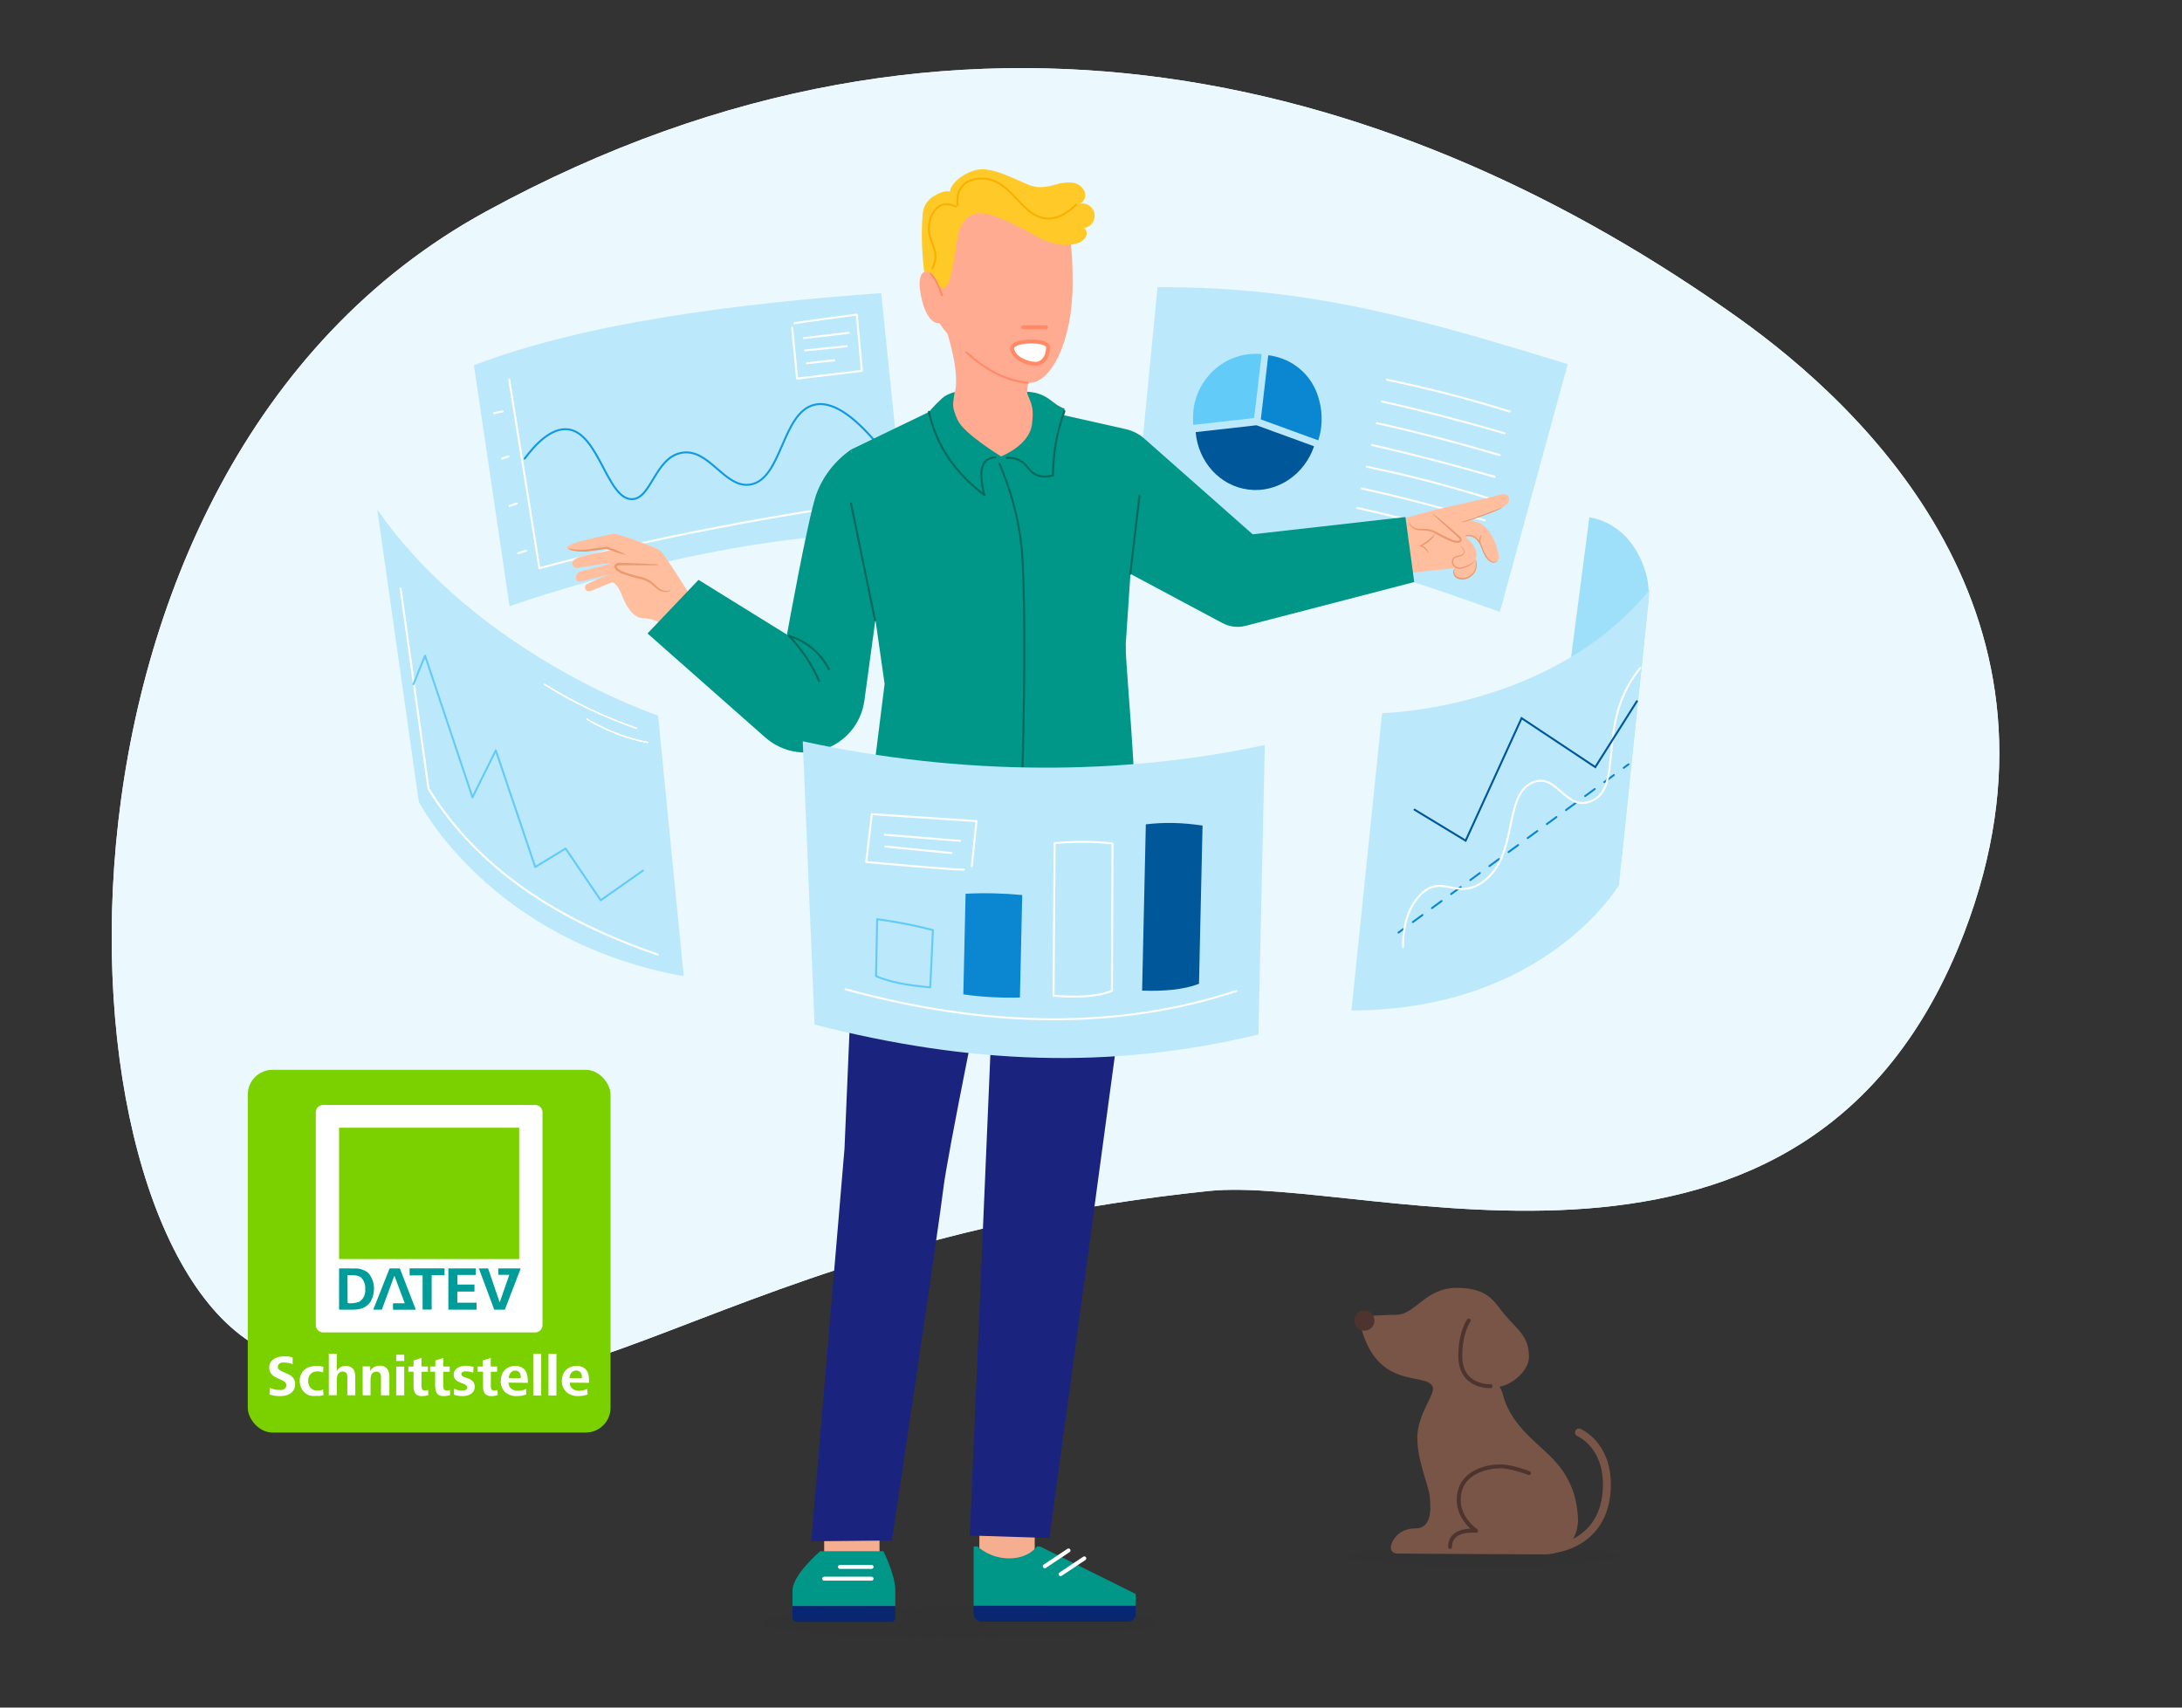 <?xml version="1.0" encoding="UTF-8"?> <svg xmlns="http://www.w3.org/2000/svg" xmlns:xlink="http://www.w3.org/1999/xlink" id="Bereiche" viewBox="0 0 552 432"><rect x="0" y="0" width="552" height="432" fill="#333333" stroke="none"/><defs><style> .cls-1, .cls-2, .cls-3, .cls-4, .cls-5, .cls-6, .cls-7, .cls-8, .cls-9, .cls-10, .cls-11, .cls-12, .cls-13, .cls-14, .cls-15 { fill: none; } .cls-1, .cls-3, .cls-4, .cls-5, .cls-6, .cls-7, .cls-8, .cls-16, .cls-9, .cls-10, .cls-11, .cls-12, .cls-13, .cls-14, .cls-15 { stroke-linecap: round; } .cls-1, .cls-5, .cls-6, .cls-7, .cls-9, .cls-12, .cls-13, .cls-14, .cls-15 { stroke-miterlimit: 10; } .cls-1, .cls-8 { stroke: #fff; } .cls-17 { fill: #9edffa; } .cls-17, .cls-2, .cls-18, .cls-19, .cls-20, .cls-21, .cls-22, .cls-23, .cls-24, .cls-25, .cls-26, .cls-27, .cls-28, .cls-29, .cls-30, .cls-31, .cls-32, .cls-33, .cls-34, .cls-35, .cls-36, .cls-37, .cls-38, .cls-39 { stroke-width: 0px; } .cls-40 { clip-path: url(#clippath); } .cls-18 { fill: #ffca28; } .cls-3 { stroke: #63cbf7; } .cls-3, .cls-4, .cls-5, .cls-7, .cls-8, .cls-10, .cls-12, .cls-13, .cls-15 { stroke-width: .5px; } .cls-3, .cls-4, .cls-8, .cls-16, .cls-10, .cls-11 { stroke-linejoin: round; } .cls-4, .cls-16, .cls-14 { stroke: #ff8a65; } .cls-19 { fill: #ffab91; } .cls-20 { fill: #63cbf7; } .cls-21 { fill: #005799; } .cls-5 { stroke: #f9b004; } .cls-6 { stroke: #795548; stroke-width: 2px; } .cls-22 { fill: #ffbe9d; } .cls-23 { fill: #bbe9fb; } .cls-24 { fill: #fafafa; } .cls-25 { fill: #e0e0e0; } .cls-7 { stroke: #005799; } .cls-41 { clip-path: url(#clippath-1); } .cls-42 { clip-path: url(#clippath-4); } .cls-43 { clip-path: url(#clippath-3); } .cls-44 { clip-path: url(#clippath-2); } .cls-45 { clip-path: url(#clippath-7); } .cls-46 { clip-path: url(#clippath-8); } .cls-47 { clip-path: url(#clippath-6); } .cls-48 { clip-path: url(#clippath-5); } .cls-49 { clip-path: url(#clippath-9); } .cls-26 { fill: #4e342e; } .cls-50 { clip-path: url(#clippath-20); } .cls-51 { clip-path: url(#clippath-21); } .cls-52 { clip-path: url(#clippath-24); } .cls-53 { clip-path: url(#clippath-23); } .cls-54 { clip-path: url(#clippath-22); } .cls-55 { clip-path: url(#clippath-25); } .cls-56 { clip-path: url(#clippath-27); } .cls-57 { clip-path: url(#clippath-28); } .cls-58 { clip-path: url(#clippath-26); } .cls-59 { clip-path: url(#clippath-29); } .cls-60 { clip-path: url(#clippath-33); } .cls-61 { clip-path: url(#clippath-32); } .cls-62 { clip-path: url(#clippath-30); } .cls-63 { clip-path: url(#clippath-31); } .cls-64 { clip-path: url(#clippath-14); } .cls-65 { clip-path: url(#clippath-13); } .cls-66 { clip-path: url(#clippath-12); } .cls-67 { clip-path: url(#clippath-10); } .cls-68 { clip-path: url(#clippath-15); } .cls-69 { clip-path: url(#clippath-17); } .cls-70 { clip-path: url(#clippath-16); } .cls-71 { clip-path: url(#clippath-19); } .cls-72 { clip-path: url(#clippath-11); } .cls-73 { clip-path: url(#clippath-18); } .cls-27 { fill: #f6ae91; } .cls-16, .cls-36 { fill: #fff; } .cls-28 { fill: #795548; } .cls-9, .cls-11 { stroke: #4e342e; } .cls-29 { fill: #ebf8fd; } .cls-30 { fill: #009c9a; } .cls-10 { stroke: #00695c; } .cls-31 { fill: #7bd100; } .cls-12 { stroke: #1299e2; } .cls-32 { fill: #1a237e; } .cls-13, .cls-15 { stroke: #0b87d2; } .cls-33 { fill: #ff725e; } .cls-34 { fill: #062676; } .cls-15 { stroke-dasharray: 0 0 3 3; } .cls-35 { fill: #0b87d2; } .cls-37 { fill: #eb996e; } .cls-38 { fill: #009688; } .cls-39 { fill: #262f38; opacity: .08; } </style><clipPath id="clippath"><rect class="cls-2" x="62.68" y="270.65" width="91.77" height="91.77" rx="6.27" ry="6.27"></rect></clipPath><clipPath id="clippath-1"><rect class="cls-2" x="-496.79" y="154.92" width="807.41" height="476.37"></rect></clipPath><clipPath id="clippath-2"><path class="cls-2" d="M68.24,351.1c.41.18.84.33,1.28.42.4.08.8.13,1.21.13.19.02.38.02.57,0,.2-.04.39-.11.57-.21.17-.1.31-.24.41-.4.28-.48.17-1.09-.26-1.45-.37-.27-.78-.49-1.21-.65l-.87-.4c-.24-.11-.47-.24-.69-.38-.19-.14-.37-.31-.52-.5-.19-.21-.35-.45-.46-.72-.11-.29-.16-.6-.16-.92-.02-.49.11-.97.36-1.39.23-.36.54-.67.9-.89.38-.22.78-.37,1.21-.46.4-.09.8-.14,1.21-.15.4,0,.81.03,1.21.07.35.04.7.12,1.03.24v1.69c-.34-.14-.69-.25-1.04-.32-.34-.07-.68-.1-1.03-.1-.19-.02-.38-.02-.57,0-.19.02-.38.09-.54.18-.16.08-.3.2-.41.35-.11.17-.17.37-.17.57,0,.31.16.6.42.76.3.21.63.39.98.52l.69.32c.31.12.62.26.91.42.28.15.53.34.74.57.21.22.37.47.48.75.13.32.19.67.18,1.02.01.51-.11,1.01-.36,1.46-.22.37-.53.69-.89.93-.37.23-.78.4-1.21.5-.43.09-.88.14-1.32.14-.44,0-.88-.03-1.32-.09-.47-.06-.93-.16-1.38-.32l.03-1.71Z"></path></clipPath><clipPath id="clippath-3"><rect class="cls-2" x="-496.79" y="154.92" width="807.41" height="476.37"></rect></clipPath><clipPath id="clippath-4"><path class="cls-2" d="M81.86,352.93c-.32.1-.65.18-.98.22h-1.03c-.55.05-1.11,0-1.65-.15-.45-.17-.86-.43-1.21-.76-.36-.34-.64-.75-.83-1.21-.22-.52-.34-1.09-.34-1.66-.01-.55.09-1.09.3-1.59.2-.46.49-.87.86-1.21.38-.33.82-.58,1.3-.74.52-.17,1.06-.26,1.61-.25.33-.02.67-.02,1,0,.32.05.63.12.93.21l-.09,1.43c-.46-.19-.95-.28-1.45-.27-.34,0-.68.06-.99.18-.28.12-.53.29-.74.5-.2.22-.35.48-.45.76-.19.63-.19,1.29,0,1.92.09.29.24.55.44.78.21.22.45.39.73.52.32.14.66.21,1,.2.51,0,1.02-.1,1.49-.29l.07,1.42Z"></path></clipPath><clipPath id="clippath-5"><rect class="cls-2" x="-496.79" y="154.92" width="807.41" height="476.37"></rect></clipPath><clipPath id="clippath-6"><path class="cls-2" d="M83.18,353v-10.54h2.01v4.46c.19-.43.51-.78.91-1.03.41-.22.87-.34,1.33-.33.38-.01.76.05,1.11.18.29.12.55.31.76.54.21.25.36.55.44.86.09.38.14.76.14,1.15v4.7h-2.01v-4.25c.01-.21.01-.43,0-.64-.02-.2-.07-.4-.17-.57-.08-.17-.21-.3-.37-.4-.2-.11-.43-.16-.65-.14-.47-.02-.91.23-1.15.63-.12.2-.2.41-.25.63-.05.23-.07.47-.07.71v4.01l-2.04.02Z"></path></clipPath><clipPath id="clippath-7"><rect class="cls-2" x="-496.79" y="154.92" width="807.41" height="476.37"></rect></clipPath><clipPath id="clippath-8"><path class="cls-2" d="M91.75,353v-7.32h1.9v1.21c.22-.44.57-.8,1-1.04.43-.22.9-.33,1.38-.33.72-.07,1.43.2,1.9.74.41.58.61,1.28.57,1.98v4.76h-2.12v-4.24c.01-.21.01-.43,0-.64-.02-.2-.08-.39-.17-.57-.09-.16-.21-.3-.37-.39-.19-.11-.42-.17-.64-.15-.25,0-.5.06-.72.18-.19.11-.34.27-.45.46-.11.2-.19.41-.23.63-.04.23-.06.47-.06.71v4.01h-2Z"></path></clipPath><clipPath id="clippath-9"><rect class="cls-2" x="-496.79" y="154.92" width="807.41" height="476.37"></rect></clipPath><clipPath id="clippath-10"><path class="cls-2" d="M100.23,344.31h2.03v-1.59h-2.03v1.59ZM100.23,353h2.03v-7.27h-2.03v7.27Z"></path></clipPath><clipPath id="clippath-11"><rect class="cls-2" x="-496.79" y="154.92" width="807.41" height="476.37"></rect></clipPath><clipPath id="clippath-12"><path class="cls-2" d="M108.37,352.93c-.27.09-.54.15-.82.2-.28.05-.57.08-.86.07-.35.02-.7-.05-1.02-.2-.26-.11-.49-.3-.64-.53-.16-.25-.27-.53-.32-.82-.06-.35-.09-.7-.09-1.06v-3.57h-1.31v-1.3h1.31v-1.53l2.01-.65v2.18h1.63v1.32h-1.63v3.64c0,.28.05.55.17.8.16.22.43.34.7.3.27,0,.54-.05.8-.15l.07,1.3Z"></path></clipPath><clipPath id="clippath-13"><rect class="cls-2" x="-496.79" y="154.92" width="807.41" height="476.37"></rect></clipPath><clipPath id="clippath-14"><path class="cls-2" d="M113.89,352.93c-.27.09-.55.15-.83.2-.28.05-.57.08-.85.07-.37.02-.74-.06-1.08-.21-.26-.11-.48-.3-.63-.53-.17-.25-.27-.53-.32-.82-.06-.35-.1-.7-.1-1.06v-3.56h-1.26v-1.3h1.31v-1.53l2.01-.65v2.18h1.63v1.32h-1.63v3.64c0,.28.05.55.17.8.16.23.43.36.71.32.28,0,.55-.05.8-.15l.06,1.28Z"></path></clipPath><clipPath id="clippath-15"><rect class="cls-2" x="-496.79" y="154.92" width="807.41" height="476.37"></rect></clipPath><clipPath id="clippath-16"><path class="cls-2" d="M114.91,351.32c.32.17.65.29,1,.37.33.08.67.12,1.02.12.32.02.63-.05.92-.19.24-.13.37-.39.34-.66,0-.2-.09-.38-.26-.49-.19-.15-.4-.27-.63-.36l-.81-.32c-.29-.11-.56-.25-.83-.41-.25-.17-.46-.38-.63-.63-.18-.29-.27-.64-.26-.98-.01-.37.09-.73.28-1.04.19-.28.43-.52.72-.71.3-.18.63-.3.97-.37.34-.08.69-.12,1.04-.13.36,0,.71.03,1.07.09.32.05.63.11.95.2l-.09,1.47c-.57-.23-1.19-.35-1.81-.34h-.41c-.13.02-.25.06-.37.11-.12.06-.22.14-.3.24-.08.11-.11.25-.11.38,0,.18.09.35.24.46.2.12.41.22.63.3l.81.28c.29.1.57.24.82.41.26.17.47.39.63.65.17.31.26.67.24,1.03.02.39-.07.77-.26,1.11-.17.31-.42.57-.72.75-.3.19-.63.33-.98.41-.36.07-.73.12-1.1.12-.38,0-.77-.02-1.15-.09-.36-.05-.72-.14-1.06-.26l.09-1.53Z"></path></clipPath><clipPath id="clippath-17"><rect class="cls-2" x="-496.79" y="154.92" width="807.41" height="476.37"></rect></clipPath><clipPath id="clippath-18"><path class="cls-2" d="M125.91,352.93c-.27.09-.55.15-.83.2-.28.05-.56.08-.85.07-.34,0-.68-.06-.99-.21-.26-.11-.48-.3-.64-.53-.15-.25-.26-.53-.32-.82-.06-.35-.09-.7-.08-1.06v-3.56h-1.38v-1.3h1.32v-1.53l2.01-.65v2.18h1.62v1.32h-1.6v3.64c-.01.28.05.55.17.8.15.23.43.36.71.32.27,0,.54-.05.8-.15l.06,1.28Z"></path></clipPath><clipPath id="clippath-19"><rect class="cls-2" x="-496.79" y="154.92" width="807.41" height="476.37"></rect></clipPath><clipPath id="clippath-20"><path class="cls-2" d="M128.64,349.79c0,.57.23,1.11.65,1.49.49.41,1.13.61,1.77.57.36,0,.72-.05,1.08-.13.33-.07.64-.19.93-.36l.09,1.41c-.35.14-.72.25-1.09.3-.4.07-.81.11-1.22.12-1.12.08-2.23-.28-3.09-1.02-.74-.75-1.13-1.77-1.08-2.82,0-.52.08-1.03.25-1.51.17-.45.42-.86.75-1.21.32-.34.71-.61,1.15-.79.47-.19.97-.29,1.47-.28.51-.02,1.03.08,1.5.28.39.17.73.43.99.76.27.36.46.78.57,1.22.12.5.17,1.02.17,1.54v.48l-4.91-.05ZM131.72,348.65c.02-.23.02-.46,0-.69-.04-.21-.12-.42-.22-.61-.11-.18-.26-.33-.44-.44-.2-.12-.44-.18-.68-.17-.26-.01-.51.05-.74.17-.19.11-.36.26-.5.42-.13.19-.24.39-.32.61-.07.23-.11.46-.12.7h3.01Z"></path></clipPath><clipPath id="clippath-21"><rect class="cls-2" x="-496.79" y="154.92" width="807.41" height="476.37"></rect></clipPath><clipPath id="clippath-22"><rect class="cls-2" x="134.9" y="342.5" width="2.01" height="10.54"></rect></clipPath><clipPath id="clippath-23"><rect class="cls-2" x="-496.79" y="154.92" width="807.41" height="476.37"></rect></clipPath><clipPath id="clippath-24"><rect class="cls-2" x="138.75" y="342.5" width="2.01" height="10.54"></rect></clipPath><clipPath id="clippath-25"><rect class="cls-2" x="-496.79" y="154.92" width="807.41" height="476.37"></rect></clipPath><clipPath id="clippath-26"><path class="cls-2" d="M144.13,349.79c-.01.56.22,1.11.63,1.49.49.41,1.13.61,1.77.57.37,0,.73-.05,1.09-.13.32-.08.63-.2.92-.36l.13,1.41c-.35.14-.71.24-1.08.3-.4.07-.8.11-1.21.12-1.12.08-2.23-.29-3.09-1.02-.76-.74-1.18-1.76-1.15-2.82-.01-.52.08-1.03.26-1.51.16-.45.41-.86.74-1.21.34-.34.76-.61,1.21-.79.47-.19.97-.29,1.48-.28.51-.02,1.02.07,1.49.28.39.16.74.43,1,.76.27.36.47.78.57,1.22.1.51.14,1.02.12,1.54v.48l-4.89-.05ZM147.19,348.65c.02-.23.02-.46,0-.69-.04-.21-.12-.42-.22-.61-.1-.18-.25-.34-.44-.44-.2-.12-.44-.18-.68-.17-.29-.03-.57.03-.83.17-.19.11-.37.25-.5.42-.14.18-.25.39-.32.61-.08.22-.12.46-.12.7h3.1Z"></path></clipPath><clipPath id="clippath-27"><rect class="cls-2" x="-496.79" y="154.92" width="807.41" height="476.37"></rect></clipPath><clipPath id="clippath-28"><path class="cls-2" d="M135.41,337.09h-53.68c-1.01,0-1.83-.83-1.84-1.84v-53.86c0-1.01.82-1.83,1.83-1.84h53.68c1.02,0,1.84.82,1.84,1.84h0v53.86c0,1.01-.82,1.83-1.83,1.84"></path></clipPath><clipPath id="clippath-29"><rect class="cls-2" x="-496.79" y="154.92" width="807.41" height="476.37"></rect></clipPath><clipPath id="clippath-30"><path class="cls-2" d="M87.92,322.61h1.2c.71-.02,1.42.13,2.06.44.88.78,1.33,1.93,1.21,3.1.14,1.23-.41,2.44-1.43,3.14-.96.38-1.99.52-3.02.38l-.03-7.06ZM125.03,331.33l-3.89-10.44h2.34l2.93,8.6,2.43-6.97h-2.78v-1.63h5.67l-4.01,10.44h-2.68ZM113.43,320.89v10.44h7.13v-1.77h-4.85v-2.81h4.32v-1.78h-4.3v-2.42h4.64v-1.66h-6.95ZM103.62,320.89v1.77h3.29v8.65h2.29v-8.71h3.26v-1.72h-8.84ZM98.56,320.89l-4.14,10.44h2.18l3.17-8.6,2.63,6.99h-2.98v1.63h5.78l-4.04-10.45h-2.59ZM85.78,320.89v10.44h3.29c.87.03,1.73-.09,2.56-.35.68-.24,1.29-.66,1.76-1.21.21-.22.38-.48.52-.75.46-.93.7-1.95.7-2.99.02-.98-.21-1.94-.65-2.81-.24-.5-.57-.96-.98-1.34-1.04-.73-2.31-1.07-3.57-.97l-3.61-.02Z"></path></clipPath><clipPath id="clippath-31"><rect class="cls-2" x="-496.79" y="154.92" width="807.41" height="476.37"></rect></clipPath><clipPath id="clippath-32"><rect class="cls-2" x="85.78" y="285.3" width="45.56" height="33.22"></rect></clipPath><clipPath id="clippath-33"><rect class="cls-2" x="-496.79" y="154.92" width="807.41" height="476.37"></rect></clipPath></defs><g><path class="cls-29" d="M439.68,80.37c31.93,22.73,87.89,75.57,57.21,155.64-39.5,103.06-151.19,61.12-191.15,65.3-136.74,14.3-164.05,72.49-237.46,40.86C12.16,317.99,2.34,119.32,123.03,53.46c120.69-65.86,232.66-32.88,316.64,26.9Z"></path><path class="cls-29" d="M439.68,80.37c31.93,22.73,87.89,75.57,57.21,155.64-39.5,103.06-151.19,61.12-191.15,65.3-136.74,14.3-164.05,72.49-237.46,40.86C12.16,317.99,2.34,119.32,123.03,53.46c120.69-65.86,232.66-32.88,316.64,26.9Z"></path></g><g><rect class="cls-27" x="247.75" y="385.89" width="14" height="9.93" transform="translate(509.51 781.71) rotate(-180)"></rect><rect class="cls-27" x="208.49" y="385.89" width="14" height="9.93" transform="translate(430.99 781.71) rotate(-180)"></rect><g><path class="cls-38" d="M246.31,391.25v15s41,0,41,0v-3s-24.19-12-24.19-12h-.81s-2,3-7,3c-5,0-8-3-8-3h-1Z"></path><path class="cls-34" d="M285.35,410.25h-37.07c-1.08,0-1.96-.88-1.96-1.96v-2.04h41v2.04c0,1.08-.88,1.96-1.96,1.96Z"></path><line class="cls-1" x1="270.31" y1="392.25" x2="264.31" y2="396.25"></line><line class="cls-1" x1="274.31" y1="394.25" x2="268.31" y2="398.25"></line></g><g><path class="cls-38" d="M223.49,392.44s3,5.96,3,9.93c0,2.98,0,3.97,0,3.97h-26s0-.93,0-3.97c0-3.97,7-9.93,7-9.93h16Z"></path><path class="cls-34" d="M201.49,410.31h24c.55,0,1-.44,1-.99v-2.98h-26v2.98c0,.55.45.99,1,.99Z"></path><line class="cls-1" x1="208.49" y1="399.39" x2="220.49" y2="399.39"></line><line class="cls-1" x1="212.49" y1="396.41" x2="220.49" y2="396.41"></line></g><path class="cls-32" d="M285.49,207.71c1.69,7.55,2.12,13.93,1.53,21.64-.38,4.88-21.57,159.76-21.57,159.76l-20.1-.65,6.22-145.79-1.83.39s-10.13,49.14-11.13,57.9c-.89,7.88-12.99,88.77-12.99,88.77l-20.39.2,8.41-99.32,2.59-60.74,5.83-28.04,63.43,5.89Z"></path><ellipse class="cls-39" cx="242.81" cy="410.44" rx="50" ry="4"></ellipse><path class="cls-25" d="M133.41,132.48c.11-.3.24-.59.4-.86l1.19-2.31c1.01-1.92,2.38-4.64,3.84-7.69,1.46-3.05,2.67-5.77,3.55-7.78l1.05-2.38c.11-.3.25-.58.41-.86-.07.31-.17.61-.3.9-.22.58-.54,1.4-.96,2.42-.83,2.03-2.03,4.8-3.48,7.84-1.45,3.04-2.88,5.71-3.9,7.63-.54.96-.96,1.73-1.29,2.26-.15.29-.32.57-.52.83Z"></path><g id="freepik--back-screens--inject-549"><path class="cls-23" d="M222.94,74.15c-35.62,2.59-74.52,7.3-103.05,18.26l9.01,60.96s55.28-19.79,100.26-18.41l-6.23-60.8Z"></path><path class="cls-23" d="M396.61,92.12c-34.88-10.63-64.32-19.71-103.79-19.46l-6.04,62.11c41.04,3.63,54.78,6.32,92.66,20.04l17.16-62.69Z"></path><path class="cls-20" d="M317.63,102.76l1.54-13.18c-3.83-.38-7.67.68-10.75,2.98-4.15,3.04-6.6,7.87-6.61,13.01-.02.64,0,1.28.05,1.92h0l15.38-1.73.4-3.01Z"></path><path class="cls-35" d="M333.54,100.6c-1.49-5.2-5.69-9.19-10.96-10.41l-.46-.1-.3-.07-.9-.13h-.08l-1.52,13.12-.37,3.09,14.53,5.3h0c.37-1.1.62-2.23.75-3.37.29-2.5.05-5.03-.69-7.44Z"></path><path class="cls-21" d="M317.86,107.59l-15.38,1.73c.64,7.46,6.08,13.64,13.39,14.54,7.3.9,14.16-3.84,16.56-10.96l-14.53-5.3"></path><path class="cls-8" d="M350.86,96.06c10.72,2.24,21.08,4.92,31.06,8.05"></path><path class="cls-8" d="M349.59,101.57c10.03,2.23,20.42,4.96,31.06,8.05"></path><path class="cls-8" d="M348.32,107.07c9.75,2.11,20.18,4.87,31.06,8.05"></path><path class="cls-8" d="M347.05,112.58c10.18,2.3,20.55,5.02,31.06,8.05"></path><path class="cls-8" d="M345.78,118.09c10.16,2.06,20.53,4.78,31.06,8.05"></path><path class="cls-8" d="M344.51,123.59c9.78,2.13,20.2,4.88,31.06,8.05"></path><path class="cls-8" d="M343.38,128.53c7.19,1.51,14.81,3.49,22.73,5.79"></path><path class="cls-8" d="M128.82,96.02l3.22,20.12,4.42,27.61c25.55-6.91,53.64-12.37,83.53-16.78"></path><path class="cls-12" d="M221.6,111.9c-7.69-9.05-12.54-10.22-15.59-9.49-8.22,1.96-8.14,18.8-16.17,20.17-6.51,1.11-10.4-9.31-17.43-8.02-6.76,1.24-7.61,11.7-12.56,11.72-6.26.03-8.29-16.64-16.09-17.65-4.31-.56-8.42,3.9-11.04,7.4"></path><line class="cls-8" x1="125" y1="104.53" x2="127.17" y2="104.08"></line><line class="cls-8" x1="127" y1="116.01" x2="128.65" y2="115.47"></line><line class="cls-8" x1="128.94" y1="128" x2="130.71" y2="127.38"></line><line class="cls-8" x1="131.06" y1="139.96" x2="133.08" y2="139.33"></line></g><path class="cls-22" d="M312.59,136.84l42.95-5.77,6.73-1.92s15.48-3.4,16.92-3.92c1.67-.6,2.36.07,2.54.69.28.96-.66,2.09-2.09,2.64-.48.19-8.33,2.88-8.33,2.88.9.19,1.79.45,2.65.77,1.87.63,3.67,3.06,4.57,5.88.9,2.83.91,3.69-.17,4.09-.42.13-.88.06-1.25-.17-.61-.37-1.06-.94-1.29-1.61-1.51-4.51-4.32-4.86-4.32-4.86l-.88.25s2.88,2.03,2.88,4.49c0,.36-.09.72-.23,1.05.68,1.94-.35,4.06-2.28,4.74-.6.21-1.24.26-1.86.15-.62-.12-1.29-.48-1.37-1.1-.02-.33.05-.66.2-.96.06-.17.11-.34.15-.51l-2.58.36s-5.83.48-8.34.96l-40.21,12.11c-5.5,1.67-11.32-1.43-13-6.94-.02-.05-.03-.1-.05-.15h0c-1.56-5.53,1.66-11.28,7.19-12.84.48-.14.97-.24,1.46-.3Z"></path><path class="cls-22" d="M356.55,132.15c.19.91.93,1.6,1.85,1.71.88.18,1.81.07,2.7.18,2.67.37,4.76,2.8,7.44,3.03.37,0,.86,0,.96-.4s-.18-.64-.44-.87l-6.73-5.93"></path><path class="cls-37" d="M362.36,129.86c.28.16.55.35.79.57.48.39,1.18.96,2.03,1.69l2.97,2.55.85.74c.26.26.7.48.78,1.1,0,.31-.18.59-.46.71-.23.09-.47.13-.72.12-.44-.03-.87-.12-1.29-.26-1.48-.62-2.92-1.35-4.3-2.17-.6-.31-1.25-.52-1.92-.63-.62-.1-1.24-.08-1.8-.12-.93.03-1.83-.36-2.45-1.06-.39-.55-.32-.96-.3-.96.1.29.26.57.45.81.62.59,1.46.89,2.31.83.62-.01,1.23,0,1.85.06.71.1,1.41.31,2.06.62,1.37.79,2.79,1.5,4.25,2.12.38.12.77.19,1.16.23.37,0,.69-.11.65-.3s-.31-.5-.6-.75l-.85-.75-2.88-2.63-1.92-1.81c-.45-.42-.68-.67-.65-.7Z"></path><path class="cls-37" d="M370.59,135.74c.56-.13,1.14-.13,1.69,0,.58.15,1.1.49,1.47.96.46.61.82,1.29,1.06,2.01.25.74.57,1.46.96,2.13.34.57.82,1.04,1.4,1.36.41.21.9.21,1.32,0,.28-.14.38-.29.37-.3s-.15.08-.42.18c-.39.13-.81.09-1.16-.12-.52-.33-.95-.78-1.25-1.31-.39-.67-.71-1.37-.96-2.1-.26-.75-.64-1.45-1.13-2.08-.42-.52-.99-.89-1.64-1.05-.43-.11-.88-.11-1.32,0-.25.19-.39.29-.38.31Z"></path><path class="cls-37" d="M380.23,128.35c-.54.13-1.06.3-1.57.53l-3.73,1.37-3.73,1.32c-.53.14-1.05.34-1.54.59.55-.06,1.09-.19,1.61-.37.96-.28,2.33-.7,3.79-1.23,1.46-.53,2.78-1.05,3.71-1.46.51-.19,1-.45,1.45-.75Z"></path><path class="cls-37" d="M369.45,138.13s.12.15.34.39c.33.3.51.74.49,1.18-.04.29-.24.53-.51.63-.33.14-.68.23-1.04.29-.45.05-.86.27-1.16.62-.28.41-.35.94-.19,1.41.16.46.51.84.96,1.04.4.19.85.26,1.29.19.7-.15,1.37-.4,1.99-.74.43-.22.82-.51,1.15-.86.13-.13.22-.28.27-.45,0,0-.12.14-.37.36-.35.3-.74.55-1.16.74-.61.3-1.25.52-1.92.65-.8.14-1.59-.28-1.92-1.03-.13-.38-.08-.79.13-1.12.25-.28.59-.46.96-.51.38-.07.75-.19,1.1-.35.34-.16.57-.48.62-.85,0-.51-.23-.99-.62-1.31-.22-.18-.38-.32-.39-.3Z"></path><path class="cls-37" d="M368.53,143.48s-.18,0-.42.2c-.34.3-.52.74-.48,1.19.08.68.52,1.26,1.14,1.53.75.3,1.58.3,2.33,0,.75-.26,1.4-.76,1.85-1.41.36-.53.58-1.15.62-1.79.04-.43-.01-.86-.14-1.27-.03-.15-.1-.3-.19-.42.1.55.14,1.11.11,1.66-.18,1.33-1.09,2.44-2.35,2.88-.67.26-1.42.26-2.09,0-.54-.21-.94-.69-1.04-1.27-.05-.39.07-.78.34-1.08.19-.14.36-.2.34-.23Z"></path><path class="cls-37" d="M361.39,139.96s0-.31-.28-.75c-.37-.59-.92-1.04-1.57-1.28v.29c.33-.16.65-.34.96-.54,1.14-.66,2.07-1.62,2.69-2.78-.87.93-1.84,1.77-2.88,2.5-.33.2-.64.38-.96.54l-.33.17.35.12c.6.21,1.12.59,1.51,1.1.36.37.46.64.51.63Z"></path><path class="cls-37" d="M374.76,135.36c-.06-.06-.51.44-.57,1.24-.06.8.33,1.35.4,1.3s-.12-.59-.07-1.28.32-1.2.23-1.26Z"></path><path class="cls-22" d="M174.38,150.3s-6.27-10.16-7.38-11.02c-1.11-.86-11.04-4.5-11.89-4.23s-12.88,2.32-11.53,3.75c1.35,1.43,9.77-.12,9.77-.12l1.13.57s-7.26,1.15-8.78,2.04c-1.53.88-.96,2.53.41,2.39s7.62-1.36,8-1.1-6.85,1.7-7.63,2.15c-1.05.62-1.15,2.48.17,2.39.78-.06,7.59-1.82,7.59-1.82-2.01.74-3.98,1.6-5.9,2.56-.82.78-.17,1.92.96,1.69.81-.17,4.62-2,5.7-2.23,0,0,.96.27,1.92,2.31.42.96,2.36,6.87,5.91,6.79,3.14-.07,6.23,2.52,6.23,2.52l5.31-8.64Z"></path><path class="cls-37" d="M143.64,138.83c.68.35,1.43.56,2.19.61.82.12,1.65.15,2.48.11.96-.11,1.92-.24,2.98-.39l2.25-.33h-.13c1.68.69,3.42,1.23,5.19,1.62-1.61-.85-3.28-1.56-5.01-2.13h-.13l-2.23.3-2.95.43c-.8.06-1.6.06-2.4,0-1.36-.1-2.21-.3-2.23-.21Z"></path><path class="cls-22" d="M169.68,149.1c-.84.6-1.96.6-2.8,0-.86-.52-1.52-1.31-2.34-1.92-2.44-1.73-5.97-1.32-8.33-3.16-.33-.25-.65-.67-.47-1.05s.63-.38,1.03-.37l9.91.23"></path><path class="cls-37" d="M166.68,142.87c-.35-.09-.71-.13-1.07-.13-.69,0-1.69-.11-2.88-.15l-4.33-.17h-1.26c-.51-.1-1.03.01-1.45.31-.25.25-.32.64-.16.96.11.25.28.47.5.64.38.3.8.55,1.24.76,1.68.61,3.4,1.1,5.14,1.47.72.22,1.4.54,2.03.96.58.39,1.06.87,1.55,1.27.74.71,1.76,1.07,2.79.96.74-.13.96-.54.96-.54-.3.16-.62.27-.96.33-.95,0-1.85-.39-2.5-1.08-.45-.39-.96-.89-1.54-1.35-.66-.46-1.38-.81-2.14-1.04-1.71-.39-3.39-.89-5.05-1.48-.4-.19-.78-.42-1.13-.68-.32-.26-.47-.62-.3-.75s.62-.16,1.05-.15h8.48c.35,0,.71-.04,1.05-.13Z"></path><path class="cls-38" d="M234.99,104.23l-19.7,9.51,8.5,59.27-3.33,26.6c-.43,3.43.87,6.85,3.47,9.12h0l31.82-.62,22.26-12.21,6.28,3.31-.23-25.29,1.92-28.72,23.28,12.43c1.79.96,3.88,1.21,5.85.7l42.66-11.08-2.22-16.45-38.65,4.37-27.4-24.2c-1.34-1.18-2.95-2.01-4.69-2.4l-19.26-4.33s-2.23-2.95-6.25-5.11c-2.11-1.13-17.11-1.95-20.98,1.64-2.4,2.22-3.32,3.48-3.32,3.48Z"></path><path class="cls-38" d="M215.29,113.75c-4.09,2.82-7.2,6.85-8.87,11.53-2.25,7-7.33,35.28-7.33,35.28l-22.38-13.86-12.9,13.56,29.79,26.31c4.57,4.04,11.12,4.94,16.62,2.3h0c4.59-2.21,7.76-6.57,8.45-11.62l3.66-26.82-7.03-36.68Z"></path><polygon class="cls-22" points="282.5 198.49 281.12 196.45 266.38 199.17 263.67 205.45 282.5 198.49"></polygon><path class="cls-38" d="M223.92,208.74c13.17,5.3,57.96,9.39,61.77,7.41,3.81-1.98-.89-44.9-.93-53.01"></path><path class="cls-38" d="M253.72,115.73c1.62-.7,4.03.33,5.19,1.65.77.88,1.2,2.09,2.21,2.67s4.22,1.03,5.15.32c0,0,.57-2.74.87-3.84,1.07-4.32,1.8-8.71,2.18-13.15-3.31-1.04-4.06-4.11-9.84-4.29-.99.99,2.9,6.46,2.22,9.05"></path><path class="cls-24" d="M300.16,198.88c-.08,0-.21-.34-.55-.84-.89-1.3-2.34-2.11-3.91-2.17-.6,0-.96.05-.96,0s.34-.26.96-.33c1.75-.14,3.42.79,4.23,2.35.27.56.29.97.23.98Z"></path><g><path class="cls-19" d="M261.07,107.36c.46-3.75.06-4.9-1.08-7.48s5.27-16.73,5.27-16.73h-25.93s2.1,6.68,2.43,10.94c.33,4.23-.14,4.29-.36,5.84-.34,2.49-.67,2.88.85,6.31,1.55,3.5,11.01,9.22,11.01,9.22,0,0,7.15-2.78,7.81-8.09Z"></path><path class="cls-19" d="M252.56,46.36c5.71,0,12.79,2.55,16.43,9.27,2.08,3.83,2.36,8.66,2.36,15.98,0,15.26-5.74,25.24-10.8,25.24s-11.56-2.98-19.18-10.6-7.14-13.92-7.14-21.25,4.68-18.63,18.32-18.63Z"></path><path class="cls-19" d="M238.33,74.91c-.57-1.8-2.09-6.23-3.95-6.23s-2.25,3.02-1.05,7.65c.72,2.76,2.2,5.46,4.15,5.46s1.42-5.07.85-6.87Z"></path><line class="cls-14" x1="258.85" y1="82.79" x2="264.62" y2="82.79"></line><path class="cls-4" d="M260.02,96.84c-5.79-.56-10.86-3.48-15.54-7.69"></path><path class="cls-4" d="M235.4,69.1c1.28,1.53,2.27,3.36,2.86,5.58"></path><path class="cls-16" d="M265.14,87.83c0,2.51-1.4,4.22-3.16,4.22-1.96,0-5.4-1.27-5.93-3.7-.53-2.44,9.09-2.61,9.09-.52Z"></path></g><path class="cls-18" d="M245.58,54.51h-.06c-1.58,1.05-2.69,2.69-3.09,4.55v.19c-.59,2.6-.74,5.3-1.35,7.9s-.81,4.97-2.4,5.8c-.95.45-1.2-1.31-1.99-2.51-1.47-2.33-2.68-1.69-2.89-1.66-.3-2.63-.94-8.07-.38-14.72.15-1.81,1.15-3.44,2.71-4.38,1.48-.88,3.27-1.79,4.8-.96s3.27,3.93,4.36,5.27"></path><path class="cls-18" d="M240.56,49.67c-1.36-2.66,3.22-5.94,6.42-6.67s7.2,1.14,10.22,2.43c1.92.81,3.79,1.92,5.85,1.92,1.39-.03,2.77-.26,4.09-.68,1.33-.43,2.73-.59,4.12-.47,1.44.15,2.67,1.09,3.19,2.43.4,1.26-.29,2.61-1.55,3.01-.12.04-.25.07-.37.09,1.57-.7,3.42,0,4.13,1.58.7,1.57,0,3.42-1.58,4.13-.69.31-1.48.36-2.2.13.96-.62,2.25.62,2.04,1.74-.34,1.1-1.23,1.95-2.35,2.22-2.74.96-5.77.32-8.44-.83-2.67-1.14-5.07-2.79-7.69-4-2.61-1.21-7.02-3.36-9.81-2.62-2.07.54-3.65,2.83-4.74,2.2-1.03-.66-1.68-1.77-1.76-2.99-.06-1.21.09-2.43.42-3.59"></path><path class="cls-10" d="M235,104.19c1.81,8.47,6.62,15.43,14.03,21.06-1.45-5.69-1.04-9.43,2.81-9.55"></path><path class="cls-10" d="M254.65,115.83c.77-.05,1.99-.01,3.21.59,2.05,1.01,2.31,2.72,4.13,3.64.82.41,2.17.79,4.37.22.12-5.57.78-10.2,2.91-16.25"></path><line class="cls-10" x1="285.94" y1="145.16" x2="288.26" y2="125.48"></line><line class="cls-10" x1="215.28" y1="127.34" x2="221.36" y2="156.91"></line><path class="cls-10" d="M199.61,160.86c3.34,3.59,5.89,7.41,7.62,11.48"></path><path class="cls-10" d="M209.69,169.28c-2.31-4.31-5.7-7.02-9.98-8.38"></path><path class="cls-10" d="M252.86,117.34c2.24,5.22,5.34,13.95,5.86,24.98.92,19.5.08,48.61-.42,64.8"></path><path class="cls-5" d="M242.29,52.03c-.1-.66-.41-3.1,1.12-4.92,1.65-1.96,4.38-1.94,5.14-1.93,7.36.06,9.79,9.88,16.44,10.11,1.7.06,4.18-.49,7.28-3.51"></path><path class="cls-5" d="M241.84,52.29c-.69-.34-2.15-.93-3.6-.41-2.16.77-3.14,3.58-3.25,5.59-.2,3.62,2.39,5.37,1.48,8.88-.18.67-.42,1.2-.6,1.52"></path><path class="cls-8" d="M200.93,81.8c.49-.18,15.82-2.21,15.82-2.21l1.28,14.24-16.38,1.95-1.25-12.93"></path><line class="cls-8" x1="203.33" y1="85.54" x2="214.7" y2="84.2"></line><line class="cls-8" x1="203.69" y1="88.65" x2="214.2" y2="87.59"></line><line class="cls-8" x1="204.11" y1="91.9" x2="211.06" y2="91.14"></line><g id="freepik--front-screens--inject-549"><path class="cls-23" d="M318.35,261.72c-37.47,9.02-73.36,7.47-112.28-2.52l-2.99-71.66c40.26,8.78,80.88,8.69,116.89.93l-1.62,73.25Z"></path><path class="cls-23" d="M95.43,128.88l10.52,73.94s17.81,35.22,67.02,44.16l-6.49-65.93s-45.36-15.17-71.05-52.17Z"></path><path class="cls-8" d="M101.35,148.94l3.71,26.59,3.35,24.03c12.4,20.14,32.68,33.28,57.99,41.93"></path><polyline class="cls-3" points="162.64 220.25 151.97 227.76 143.08 214.66 135.4 219.35 125.42 189.83 119.53 201.72 107.53 165.87 104.59 173.11"></polyline><path class="cls-17" d="M416.46,145.29c-1.48-5.21-5.19-12.69-14.38-14.43l-13.13,100.42s20.57-3.62,21.36-14.83c.07-.96,5.28-50.91,6.59-63.29.37-2.62.22-5.3-.44-7.86Z"></path><path class="cls-33" d="M372.82,212.72c-.02.96-.5,1.67-1.07,1.66s-1-.77-.98-1.7.49-1.67,1.06-1.66,1.01.78.99,1.7Z"></path><path class="cls-33" d="M385.84,181.89c-.02.96-.5,1.67-1.07,1.66s-1-.78-.98-1.7.49-1.67,1.06-1.66,1.01.77.99,1.7Z"></path><path class="cls-23" d="M417.33,149.21l-7.78,74.71s-18.56,31.6-67.66,31.72l7.75-75.22s42.86-.78,67.69-31.21Z"></path><g><line class="cls-13" x1="353.79" y1="235.93" x2="355" y2="235.05"></line><line class="cls-15" x1="357.42" y1="233.27" x2="409.56" y2="195.14"></line><line class="cls-13" x1="410.77" y1="194.25" x2="411.98" y2="193.37"></line></g><path class="cls-3" d="M137.77,173.14c7.27,4.59,15.04,8.26,23.25,11.12"></path><path class="cls-3" d="M148.48,181.95c5.46,3.18,10.54,4.99,15.35,5.88"></path><path class="cls-8" d="M137.77,173.14c7.27,4.59,15.04,8.26,23.25,11.12"></path><path class="cls-8" d="M148.48,181.95c5.46,3.18,10.54,4.99,15.35,5.88"></path><path class="cls-8" d="M213.88,250.27c36.22,9.93,69.24,10.21,98.94.42"></path><path class="cls-3" d="M221.91,232.54l-.3,14.4c3.16,1.44,7.88,2.34,13.72,2.85l.68-14.49c-4.53-1.2-9.25-2.09-14.1-2.76Z"></path><path class="cls-8" d="M266.78,213.31c5.05-.46,9.95-.49,14.66.1l-.15,37.26c-3.66,1.51-8.84,1.71-14.77,1.25l.27-38.62Z"></path><path class="cls-35" d="M243.7,251.57l.57-25.46c4.64-.25,9.42-.14,14.33.32l-.58,25.94c-4.84.11-9.62-.12-14.32-.8Z"></path><path class="cls-21" d="M289.87,208.55l-.94,42.06c5.45.19,10.41-.2,14.39-1.72l.9-40.02c-4.88-.76-9.66-.9-14.34-.32Z"></path><path class="cls-8" d="M243.89,219.98c-1.02.28-24.76-1.91-24.76-1.91l1.43-12.09,26.47,1.75-1.19,11.41"></path><line class="cls-8" x1="223.83" y1="211.18" x2="242.89" y2="212.73"></line><line class="cls-8" x1="223.96" y1="214.16" x2="240.67" y2="215.81"></line><path class="cls-8" d="M414.98,168.94c-2.01,2.52-4.42,6.03-5.92,11.75-2.45,9.39-.42,18.82-5.95,21.71-6.89,3.6-8.97-6.96-15.21-4.51-7.85,3.08-3.47,18.78-12.94,25.34-6.51,4.51-10.18-2.26-15.51,3.04-3.8,3.77-4.52,9.25-4.54,13.31"></path><polyline class="cls-7" points="357.85 204.84 370.78 212.68 384.93 181.69 403.57 194.07 414.1 177.41"></polyline></g></g><g><ellipse class="cls-39" cx="374.95" cy="393.67" rx="34.89" ry="2.55"></ellipse><path class="cls-28" d="M371.7,334.33s-2.19,3.9-2.19,8.28c0,7.3,5.6,8.28,9.01,8.28,3.41,0,8.25-3.9,8.28-7.55.04-5.38-3.03-6.99-6.33-10.96-2.43-2.92-3.9-6.57-11.93-6.57-8.03,0-10.47,6.82-15.34,6.82-2.19,0-5.84.24-5.84.24-1.34.38-3.04,2.93-3.04,2.93,4.26,16.17,16.67,11.19,18.13,15.08.7,1.88-3.9,6.82-3.9,12.9,0,6.09,3.17,12.66,3.17,15.1,0,.97,1.22,7.79-3.65,7.79s-6.22,3.93-6.22,4.66c0,.73.24,1.7,1.7,1.7s28.59.21,37.15.21,8.51-8.51,8.51-8.51c0,0,.01-4.16-1.4-7.87-2.85-7.45-7.6-9.67-12.47-15.03-4.87-5.36-5.11-9.5-5.36-9.74"></path><path class="cls-11" d="M386.8,372.67s-4.38-1.7-7.3-1.7c-2.92,0-10.47,1.22-10.47,8.52,0,4.87,4.38,7.79,4.38,7.79,0,0-6.57-.81-6.57,4.06"></path><path class="cls-6" d="M391.93,391.94c3.9,0,14.58-2.95,14.58-16.38,0-10.23-7.06-13.15-7.06-13.15"></path><circle class="cls-26" cx="345.16" cy="334.1" r="2.55"></circle><path class="cls-9" d="M377.08,350.69s-7.66.43-7.66-7.66c0-5.96,2.13-8.94,2.13-8.94"></path></g><g><g class="cls-40"><g class="cls-41"><rect class="cls-31" x="61" y="268.96" width="95.13" height="95.13"></rect></g></g><g class="cls-44"><g class="cls-43"><rect class="cls-36" x="66.44" y="341.45" width="9.93" height="13.44"></rect></g></g><g class="cls-42"><g class="cls-48"><rect class="cls-36" x="74.14" y="343.88" width="9.39" height="10.97"></rect></g></g><g class="cls-47"><g class="cls-45"><rect class="cls-36" x="81.5" y="340.78" width="10.06" height="13.9"></rect></g></g><g class="cls-46"><g class="cls-49"><rect class="cls-36" x="90.07" y="343.82" width="10.12" height="10.86"></rect></g></g><g class="cls-67"><g class="cls-72"><rect class="cls-36" x="98.55" y="341.04" width="5.37" height="13.64"></rect></g></g><g class="cls-66"><g class="cls-65"><rect class="cls-36" x="101.62" y="341.87" width="8.43" height="13.02"></rect></g></g><g class="cls-64"><g class="cls-68"><rect class="cls-36" x="107.15" y="341.87" width="8.43" height="13.02"></rect></g></g><g class="cls-70"><g class="cls-69"><rect class="cls-36" x="113.09" y="343.86" width="8.68" height="11.02"></rect></g></g><g class="cls-73"><g class="cls-71"><rect class="cls-36" x="119.14" y="341.87" width="8.45" height="13.02"></rect></g></g><g class="cls-50"><g class="cls-51"><rect class="cls-36" x="125.01" y="343.89" width="10.21" height="11.01"></rect></g></g><g class="cls-54"><g class="cls-53"><rect class="cls-36" x="133.22" y="340.82" width="5.37" height="13.9"></rect></g></g><g class="cls-52"><g class="cls-55"><rect class="cls-36" x="137.07" y="340.82" width="5.37" height="13.9"></rect></g></g><g class="cls-58"><g class="cls-56"><rect class="cls-36" x="140.47" y="343.89" width="10.23" height="11.01"></rect></g></g><g class="cls-57"><g class="cls-59"><rect class="cls-36" x="78.21" y="277.87" width="60.71" height="60.9"></rect></g></g><g class="cls-62"><g class="cls-63"><rect class="cls-30" x="84.1" y="319.2" width="49.3" height="13.83"></rect></g></g><g class="cls-61"><g class="cls-60"><rect class="cls-31" x="84.1" y="283.62" width="48.93" height="36.59"></rect></g></g></g></svg> 